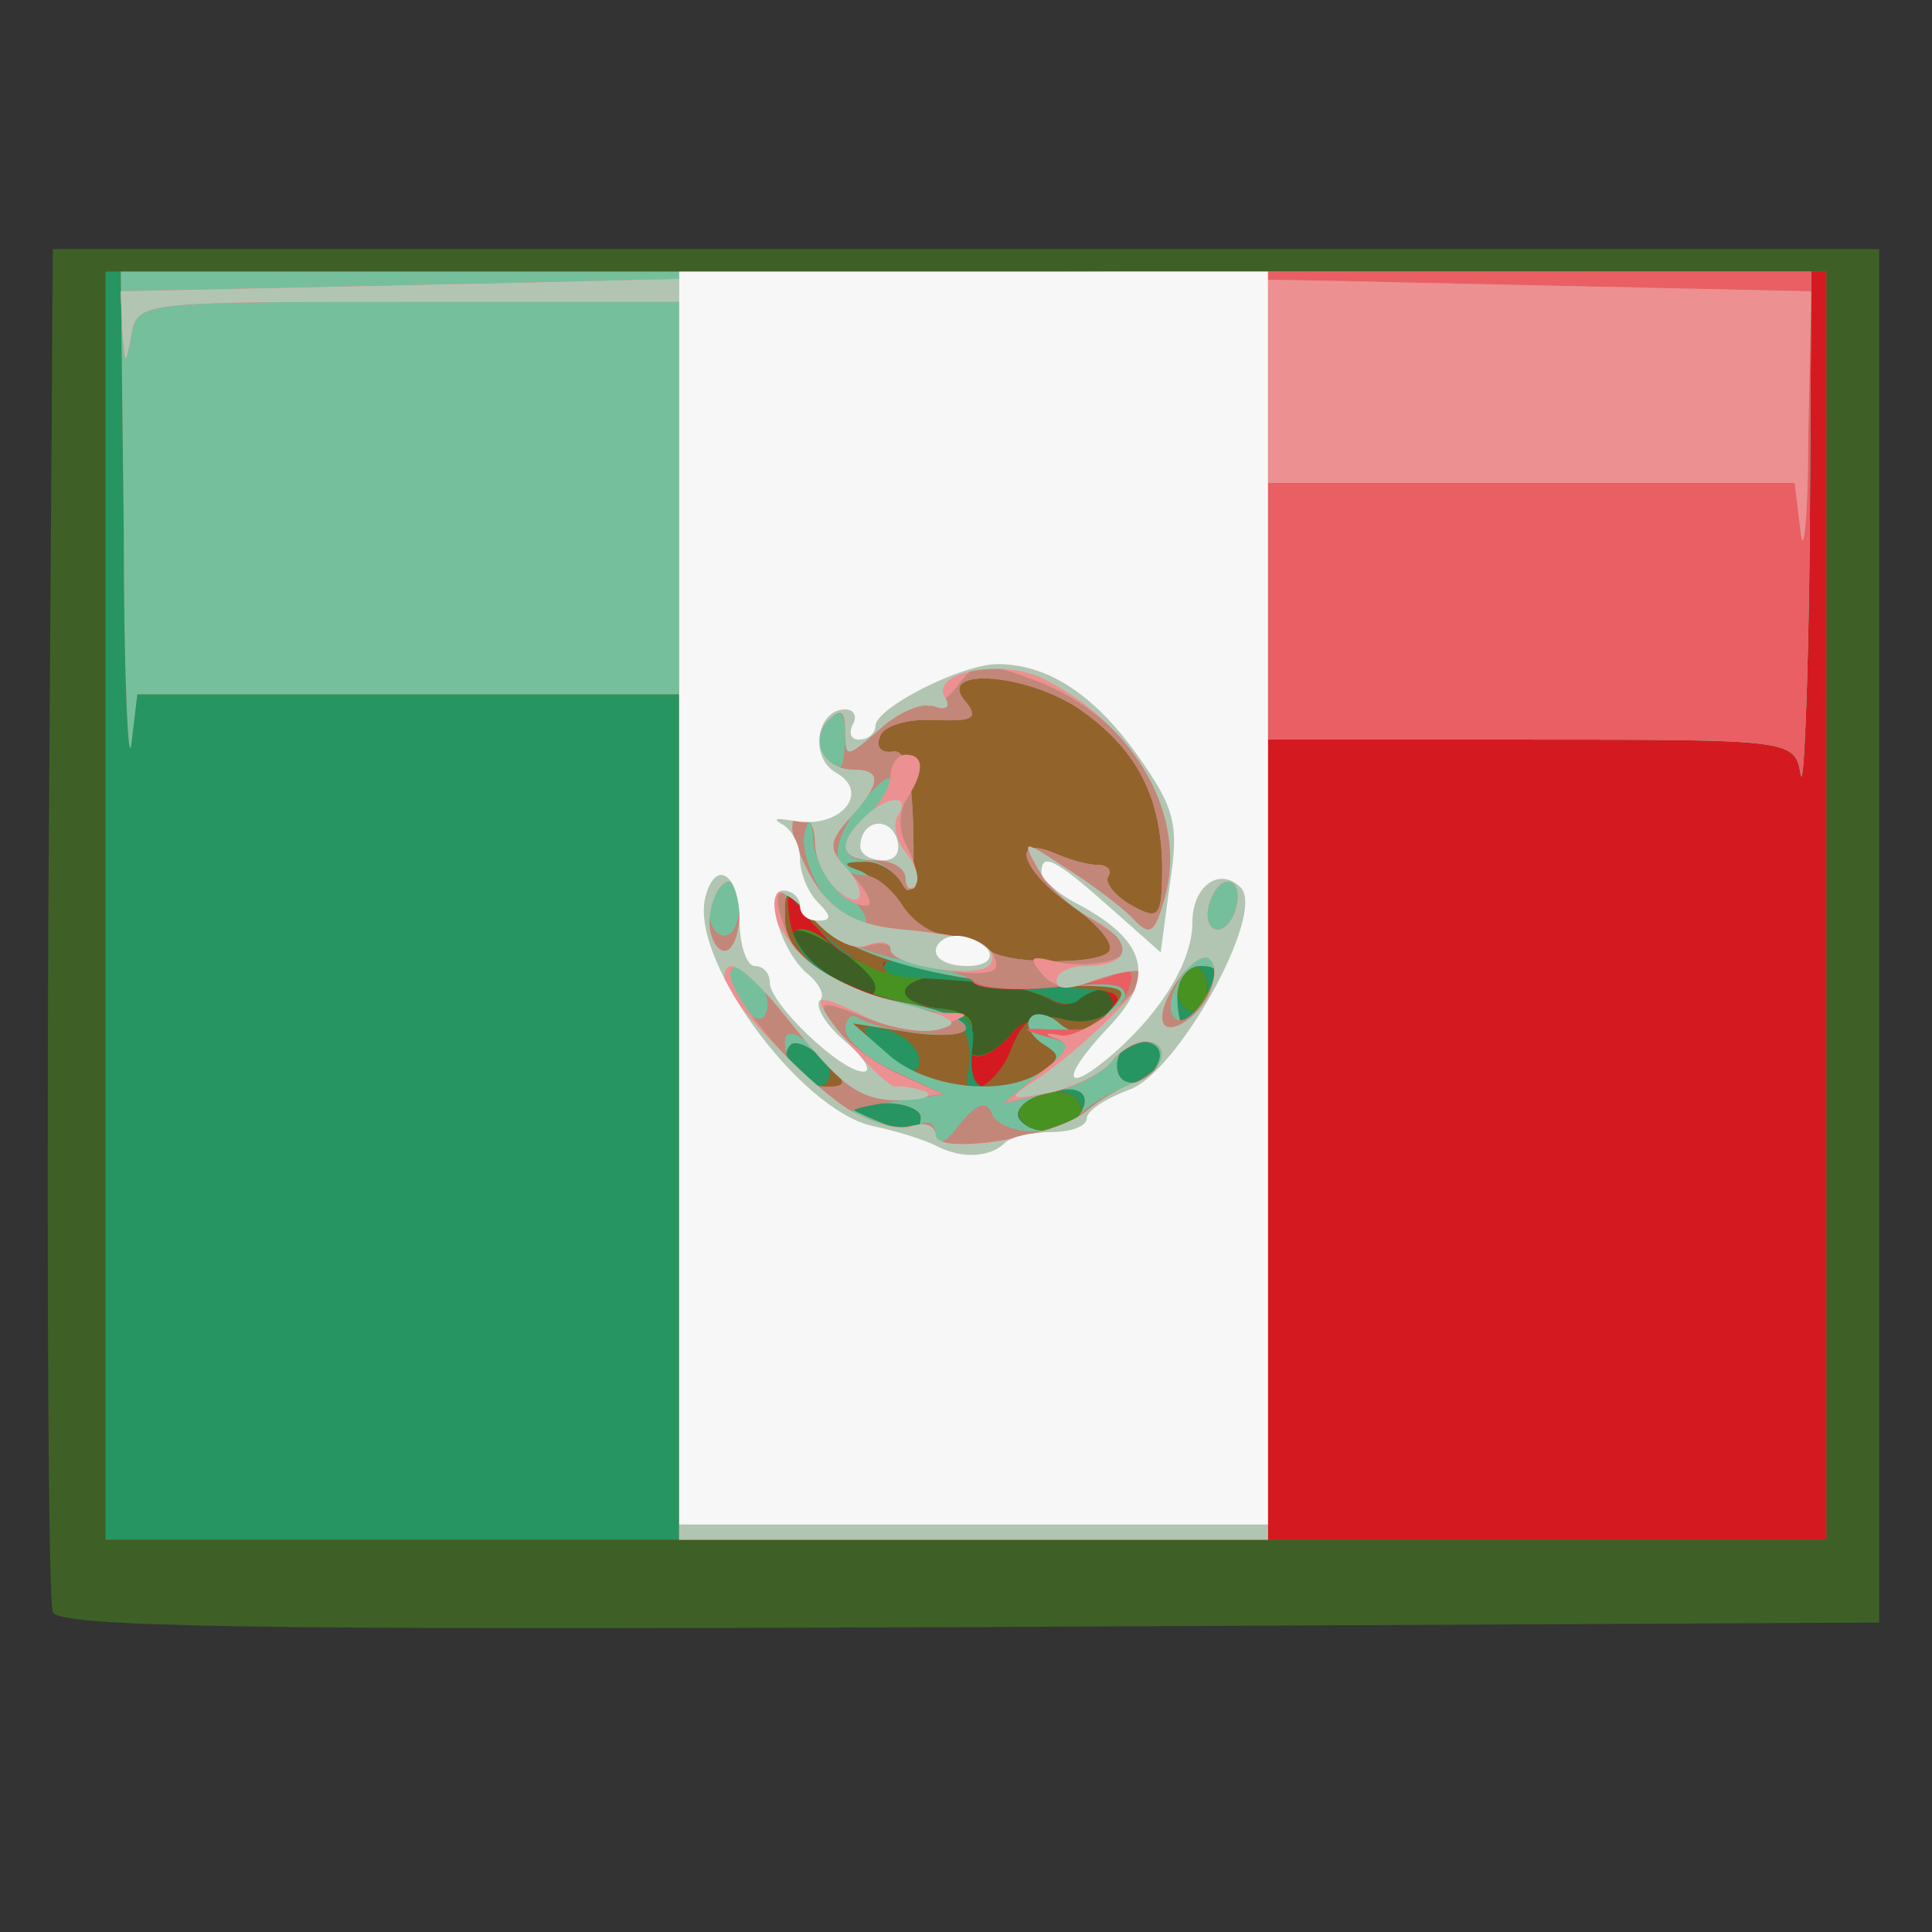<!DOCTYPE svg PUBLIC "-//W3C//DTD SVG 20010904//EN" "http://www.w3.org/TR/2001/REC-SVG-20010904/DTD/svg10.dtd">
<svg version="1.0" xmlns="http://www.w3.org/2000/svg" width="128px" height="128px" viewBox="0 0 1280 1280" preserveAspectRatio="xMidYMid meet">
<rect x="0" y="0" width="1280" height="1280" fill="#333333" stroke="none"/>
<g id="layer101" fill="#3e6026" stroke="none">
 <path d="M35 1068 c-3 -7 -4 -213 -3 -458 l3 -445 605 0 605 0 0 455 0 455 -603 3 c-477 2 -604 0 -607 -10z"/>
 </g>
<g id="layer102" fill="#489222" stroke="none">
 <path d="M70 600 l0 -420 570 0 570 0 0 420 0 420 -570 0 -570 0 0 -420z m600 85 c7 -9 21 -13 35 -9 23 6 43 -10 26 -20 -5 -4 -12 -2 -16 4 -4 6 -12 7 -18 3 -7 -4 -21 -9 -32 -10 -11 -1 -29 -4 -40 -5 -11 -2 -22 2 -25 7 -3 6 7 11 22 13 19 2 25 8 21 18 -7 18 11 18 27 -1z m-90 -31 c0 -11 -45 -42 -54 -37 -5 3 2 14 15 24 24 19 39 24 39 13z"/>
 </g>
<g id="layer103" fill="#d41a20" stroke="none">
 <path d="M70 600 l0 -420 570 0 570 0 0 420 0 420 -570 0 -570 0 0 -420z m645 141 c3 -5 1 -12 -4 -15 -13 -8 -42 4 -35 15 7 12 31 12 39 0z m-45 -56 c7 -9 21 -13 35 -9 23 6 43 -10 26 -20 -5 -4 -12 -2 -16 4 -4 6 -12 7 -18 3 -12 -8 -27 -11 -89 -16 -21 -2 -46 -11 -57 -21 -11 -10 -22 -13 -25 -8 -9 14 37 41 83 48 28 4 38 10 34 20 -7 19 11 18 27 -1z m130 -30 c0 -8 -4 -15 -10 -15 -5 0 -10 7 -10 15 0 8 5 15 10 15 6 0 10 -7 10 -15z"/>
 </g>
<g id="layer104" fill="#269561" stroke="none">
 <path d="M70 600 l0 -420 565 0 565 0 -1 178 c-1 97 -4 167 -6 155 -4 -23 -6 -23 -179 -23 l-174 0 0 265 0 265 -385 0 -385 0 0 -420z m645 141 c3 -5 1 -12 -4 -15 -13 -8 -42 4 -35 15 7 12 31 12 39 0z m-45 -46 c8 -20 15 -24 33 -20 15 4 28 1 36 -9 10 -12 9 -14 -3 -12 -9 1 -18 5 -22 9 -4 3 -12 3 -18 -1 -11 -7 -42 -12 -88 -14 -15 0 -25 -5 -22 -9 3 -5 -1 -6 -9 -3 -9 3 -24 -6 -36 -22 -20 -25 -21 -25 -18 -5 4 28 35 49 84 57 35 5 40 9 37 30 -3 32 14 31 26 -1z m130 -40 c0 -8 -4 -15 -10 -15 -5 0 -10 7 -10 15 0 8 5 15 10 15 6 0 10 -7 10 -15z"/>
 </g>
<g id="layer105" fill="#92642b" stroke="none">
 <path d="M450 740 l0 -280 -179 0 -180 0 -4 33 c-2 17 -5 -46 -5 -140 l-2 -173 560 0 560 0 -1 178 c-1 97 -4 167 -6 155 -4 -23 -6 -23 -179 -23 l-174 0 0 265 0 265 -195 0 -195 0 0 -280z m160 0 c0 -5 -12 -10 -27 -9 -25 0 -26 1 -8 9 27 12 35 12 35 0z m105 -1 c10 -15 -1 -22 -24 -14 -12 3 -19 11 -16 16 8 12 32 11 40 -2z m-165 -28 c0 -12 -20 -25 -27 -18 -7 7 6 27 18 27 5 0 9 -4 9 -9z m120 -16 c8 -20 15 -24 33 -20 14 4 28 1 34 -7 9 -10 1 -13 -40 -14 -29 -1 -67 -6 -85 -12 -22 -7 -30 -7 -26 0 4 5 -5 2 -20 -7 -15 -10 -31 -25 -36 -34 -8 -13 -9 -11 -7 8 5 30 29 48 78 56 36 6 45 17 40 48 -3 19 21 4 29 -18z m98 7 c2 -7 -3 -12 -12 -12 -9 0 -16 7 -16 16 0 17 22 14 28 -4z m-160 -4 c-3 -7 -13 -15 -23 -16 -15 -4 -16 -2 -4 12 17 19 32 21 27 4z m192 -38 c9 -16 8 -20 -5 -20 -8 0 -15 9 -15 20 0 11 2 20 5 20 2 0 9 -9 15 -20z"/>
 </g>
<g id="layer106" fill="#76bf9d" stroke="none">
 <path d="M450 740 l0 -280 -179 0 -180 0 -4 33 c-2 17 -5 -46 -5 -140 l-2 -173 560 0 560 0 -1 178 c-1 97 -4 167 -6 155 -4 -23 -6 -23 -179 -23 l-174 0 0 265 0 265 -195 0 -195 0 0 -280z m160 0 c0 -5 -12 -10 -27 -9 -25 0 -26 1 -8 9 27 12 35 12 35 0z m105 -1 c10 -15 -1 -22 -24 -14 -12 3 -19 11 -16 16 8 12 32 11 40 -2z m-168 -36 c-9 -9 -19 -14 -23 -11 -10 10 6 28 24 28 15 0 15 -1 -1 -17z m143 7 c13 -9 13 -11 0 -19 -8 -6 -11 -13 -7 -17 3 -4 13 -2 20 5 11 8 18 7 31 -8 16 -17 14 -18 -36 -18 -69 -1 -138 -20 -160 -45 -18 -20 -18 -20 -18 1 0 25 32 47 83 56 20 4 37 11 37 16 0 5 -17 6 -37 3 l-38 -6 24 21 c25 22 76 28 101 11z m78 -8 c2 -7 -3 -12 -12 -12 -9 0 -16 7 -16 16 0 17 22 14 28 -4z m32 -42 c9 -16 8 -20 -5 -20 -8 0 -15 9 -15 20 0 11 2 20 5 20 2 0 9 -9 15 -20z m-65 -30 c3 -5 -8 -18 -25 -30 -33 -23 -41 -47 -12 -35 9 4 22 8 29 8 7 0 10 4 7 8 -2 4 5 13 16 19 18 10 20 8 20 -27 -1 -47 -18 -78 -56 -104 -35 -23 -93 -27 -75 -5 10 12 6 14 -20 13 -18 -1 -34 4 -36 11 -3 7 1 11 8 10 9 -2 13 13 14 50 1 36 -1 49 -7 38 -5 -9 -17 -16 -26 -15 -14 0 -14 2 -2 6 8 4 21 14 28 25 7 10 22 18 32 18 10 0 21 4 24 8 6 11 75 12 81 2z"/>
 </g>
<g id="layer107" fill="#e95f64" stroke="none">
 <path d="M450 610 l0 -410 -179 0 c-178 0 -180 0 -184 22 -4 21 -4 21 -6 -3 l-1 -26 278 -6 c152 -4 404 -7 560 -7 l282 0 -1 178 c-1 97 -4 167 -6 155 -4 -23 -6 -23 -179 -23 l-174 0 0 265 0 265 -195 0 -195 0 0 -410z m207 128 c6 15 49 16 58 1 4 -5 18 -14 31 -19 13 -5 24 -14 24 -20 0 -15 -21 -12 -34 4 -6 7 -24 17 -41 20 l-30 7 24 -20 c23 -18 23 -19 5 -24 -18 -5 -18 -6 1 -5 36 1 43 -2 49 -17 5 -13 -3 -15 -44 -11 -27 3 -52 1 -55 -3 -2 -5 -23 -11 -46 -15 -24 -4 -50 -16 -61 -28 l-18 -21 0 21 c0 26 34 51 83 59 20 3 37 10 37 14 0 9 -55 3 -72 -7 -4 -3 -8 1 -8 8 0 7 15 20 33 28 l32 15 -35 5 c-31 5 -33 7 -13 14 13 4 27 4 33 1 5 -3 10 0 10 7 1 8 7 5 16 -7 11 -14 18 -16 21 -7z m-112 -38 c-20 -22 -31 -20 -22 5 4 8 14 15 23 15 16 0 16 -2 -1 -20z m-44 -53 c-16 -16 -26 0 -10 19 9 11 15 12 17 4 2 -6 -1 -17 -7 -23z m302 -10 c-3 -6 -11 -3 -19 8 -7 10 -11 22 -7 28 3 6 11 3 19 -8 7 -10 11 -22 7 -28z m-68 -7 c3 -5 -8 -18 -25 -30 -33 -23 -41 -47 -12 -35 9 4 22 8 29 8 7 0 10 4 7 8 -2 4 5 13 16 19 18 10 20 8 20 -27 -1 -47 -18 -78 -56 -104 -35 -23 -93 -27 -75 -5 10 12 6 14 -20 13 -18 -1 -34 4 -36 11 -3 7 1 11 8 10 9 -2 13 13 14 50 1 36 -1 49 -7 38 -5 -9 -16 -16 -23 -16 -19 0 -19 -14 0 -30 8 -7 15 -17 15 -23 0 -5 -9 2 -21 17 -20 26 -19 46 4 46 7 0 18 9 25 20 7 11 21 20 31 20 11 0 22 4 25 8 6 11 75 12 81 2z m-245 -31 c0 -11 -4 -17 -10 -14 -5 3 -10 13 -10 21 0 8 5 14 10 14 6 0 10 -9 10 -21z m71 -6 c-12 -8 -22 -24 -22 -36 -1 -16 -3 -17 -6 -5 -5 21 26 70 39 62 5 -3 0 -13 -11 -21z m259 1 c0 -8 -4 -12 -10 -9 -5 3 -10 13 -10 21 0 8 5 12 10 9 6 -3 10 -13 10 -21z m-260 -106 c0 -16 -3 -19 -11 -11 -6 6 -8 16 -5 22 11 17 16 13 16 -11z"/>
 </g>
<g id="layer108" fill="#c38779" stroke="none">
 <path d="M450 610 l0 -410 -179 0 c-178 0 -180 0 -184 22 -4 21 -4 21 -6 -3 l-1 -26 284 -6 c156 -4 408 -4 560 0 l276 6 -2 96 c0 53 -3 81 -5 64 l-4 -33 -175 0 -174 0 0 350 0 350 -195 0 -195 0 0 -410z m207 128 c6 15 49 16 58 1 4 -5 18 -14 31 -19 13 -5 24 -14 24 -20 0 -15 -21 -12 -34 4 -6 7 -24 17 -41 20 l-30 7 24 -20 c19 -14 21 -20 10 -23 -8 -3 -6 -4 4 -2 9 1 24 -4 32 -13 17 -16 20 -37 5 -28 -17 10 -84 14 -95 5 -5 -4 -28 -11 -50 -15 -21 -3 -47 -16 -57 -27 l-18 -21 0 21 c0 26 34 51 83 59 20 3 37 10 37 14 0 9 -55 3 -72 -7 -4 -3 -8 1 -8 8 0 7 15 20 33 28 l32 15 -35 5 c-31 5 -33 7 -13 14 13 4 27 4 33 1 5 -3 10 0 10 7 1 8 7 5 16 -7 11 -14 18 -16 21 -7z m-112 -38 c-20 -22 -31 -20 -22 5 4 8 14 15 23 15 16 0 16 -2 -1 -20z m-44 -53 c-16 -16 -26 0 -10 19 9 11 15 12 17 4 2 -6 -1 -17 -7 -23z m302 -10 c-3 -6 -11 -3 -19 8 -7 10 -11 22 -7 28 3 6 11 3 19 -8 7 -10 11 -22 7 -28z m-68 -7 c3 -5 -8 -18 -25 -30 -33 -23 -41 -47 -12 -35 9 4 22 8 29 8 7 0 10 4 7 8 -2 4 5 13 16 19 18 10 20 8 20 -27 -1 -47 -18 -78 -56 -104 -35 -23 -93 -27 -75 -5 10 12 6 14 -20 13 -18 -1 -34 4 -36 11 -3 7 1 11 8 10 9 -2 13 13 14 50 1 36 -1 49 -7 38 -5 -9 -16 -16 -23 -16 -19 0 -19 -14 0 -30 8 -7 15 -17 15 -23 0 -5 -9 2 -21 17 -20 26 -19 46 4 46 7 0 18 9 25 20 7 11 21 20 31 20 11 0 22 4 25 8 6 11 75 12 81 2z m-245 -31 c0 -11 -4 -17 -10 -14 -5 3 -10 13 -10 21 0 8 5 14 10 14 6 0 10 -9 10 -21z m71 -6 c-12 -8 -22 -24 -22 -36 -1 -16 -3 -17 -6 -5 -5 21 26 70 39 62 5 -3 0 -13 -11 -21z m259 1 c0 -8 -4 -12 -10 -9 -5 3 -10 13 -10 21 0 8 5 12 10 9 6 -3 10 -13 10 -21z m-260 -106 c0 -16 -3 -19 -11 -11 -6 6 -8 16 -5 22 11 17 16 13 16 -11z"/>
 </g>
<g id="layer109" fill="#ec9092" stroke="none">
 <path d="M450 610 l0 -410 -179 0 c-178 0 -180 0 -184 22 -4 21 -4 21 -6 -3 l-1 -26 284 -6 c156 -4 408 -4 560 0 l276 6 -2 96 c0 53 -3 81 -5 64 l-4 -33 -175 0 -174 0 0 350 0 350 -195 0 -195 0 0 -410z m270 126 c8 -7 23 -16 33 -19 19 -7 23 -27 6 -27 -7 0 -17 6 -23 14 -6 7 -24 17 -41 20 l-30 7 24 -20 c19 -14 21 -20 10 -23 -8 -3 -6 -4 4 -2 16 2 62 -35 53 -43 -2 -2 -15 1 -29 6 -19 7 -28 6 -37 -4 -9 -11 -7 -12 9 -8 12 3 28 2 38 -1 15 -6 13 -10 -12 -26 -16 -10 -33 -27 -39 -37 -9 -16 -7 -16 20 2 16 10 36 25 44 33 12 13 15 11 22 -14 16 -58 -24 -122 -91 -145 -30 -11 -36 -10 -47 6 -8 10 -17 15 -21 12 -3 -4 -17 3 -30 15 -21 20 -23 20 -23 3 0 -14 -3 -16 -11 -8 -13 13 -4 33 17 33 18 0 18 9 -3 32 -15 17 -15 19 2 38 10 11 14 20 9 20 -16 0 -34 -23 -34 -42 0 -10 -4 -18 -10 -18 -5 0 -7 8 -3 18 15 41 33 55 73 58 46 4 60 10 60 24 0 11 -64 1 -68 -11 -2 -4 -10 -5 -18 -2 -8 3 -23 -5 -34 -17 -24 -27 -31 -24 -19 8 9 24 62 51 101 53 22 0 22 1 3 8 -12 5 -33 3 -52 -5 -30 -12 -32 -11 -21 5 6 9 25 24 42 32 l31 14 -28 3 c-26 3 -46 -13 -94 -77 -6 -9 -15 -13 -18 -9 -9 9 38 67 74 91 14 9 34 16 44 13 9 -2 17 1 17 6 0 14 80 1 100 -16z m80 -75 c6 -13 6 -22 1 -26 -9 -5 -31 24 -31 39 0 14 20 4 30 -13z m-310 -57 c0 -14 -4 -23 -10 -19 -5 3 -10 15 -10 26 0 10 5 19 10 19 6 0 10 -12 10 -26z m330 -10 c0 -8 -4 -12 -10 -9 -5 3 -10 13 -10 21 0 8 5 12 10 9 6 -3 10 -13 10 -21z"/>
 <path d="M600 582 c0 -7 -9 -12 -20 -12 -24 0 -26 -13 -5 -30 8 -7 15 -19 15 -26 0 -8 5 -14 10 -14 12 0 13 10 1 29 -6 9 -6 22 1 34 5 10 7 21 4 25 -3 3 -6 0 -6 -6z"/>
 </g>
<g id="layer110" fill="#b2c5b2" stroke="none">
 <path d="M450 610 l0 -410 -179 0 c-178 0 -180 0 -184 22 -4 21 -4 21 -6 -3 l-1 -26 278 -6 c152 -4 323 -7 380 -7 l102 0 0 420 0 420 -195 0 -195 0 0 -410z m270 126 c8 -7 23 -16 33 -19 19 -7 23 -27 6 -27 -7 0 -17 6 -23 14 -6 7 -24 16 -41 20 -26 5 -28 4 -11 -7 32 -21 79 -67 74 -73 -3 -2 -17 0 -32 5 -17 7 -26 7 -26 1 0 -6 9 -10 19 -10 31 0 33 -16 5 -31 -14 -7 -30 -22 -36 -33 -11 -20 -11 -20 18 -1 16 10 36 25 44 33 12 13 15 11 22 -14 14 -53 -18 -112 -80 -144 -27 -14 -76 -5 -66 12 4 6 1 9 -7 6 -8 -3 -24 4 -36 15 -22 19 -23 20 -23 2 0 -14 -3 -16 -11 -8 -13 13 -4 33 17 33 18 0 18 9 -3 32 -13 14 -14 21 -5 30 17 17 15 33 -3 18 -8 -7 -15 -21 -15 -31 0 -11 -4 -19 -10 -19 -5 0 -7 8 -3 18 15 41 33 55 73 58 46 5 63 11 56 23 -7 10 -66 1 -66 -10 0 -5 -7 -6 -15 -3 -9 4 -23 -3 -34 -15 -32 -37 -45 -20 -13 19 10 12 40 28 67 34 37 10 43 14 27 18 -11 3 -33 -1 -48 -8 -15 -8 -28 -13 -30 -11 -5 4 43 59 50 57 4 -1 12 1 19 3 6 3 -1 6 -18 6 -24 0 -37 -9 -65 -44 -33 -42 -50 -55 -50 -37 0 12 53 68 82 87 16 9 35 15 43 11 8 -3 15 0 15 6 0 14 79 2 100 -16z m80 -75 c6 -13 6 -22 1 -26 -9 -5 -31 24 -31 39 0 14 20 4 30 -13z m-310 -57 c0 -14 -4 -23 -10 -19 -5 3 -10 15 -10 26 0 10 5 19 10 19 6 0 10 -12 10 -26z m330 -10 c0 -8 -4 -12 -10 -9 -5 3 -10 13 -10 21 0 8 5 12 10 9 6 -3 10 -13 10 -21z"/>
 <path d="M600 582 c0 -7 -9 -12 -20 -12 -23 0 -26 -10 -8 -28 15 -15 32 -16 23 -2 -4 6 -1 18 6 26 6 8 9 17 5 21 -3 3 -6 1 -6 -5z"/>
 </g>
<g id="layer111" fill="#f7f7f7" stroke="none">
 <path d="M450 595 l0 -415 195 0 195 0 0 415 0 415 -195 0 -195 0 0 -415z m216 162 c4 -4 18 -7 31 -7 13 0 23 -4 23 -9 0 -5 12 -13 28 -19 32 -11 91 -117 74 -134 -14 -14 -32 -1 -32 23 0 25 -19 57 -50 85 -35 31 -39 20 -6 -15 32 -33 26 -57 -18 -81 -14 -7 -26 -17 -26 -22 0 -13 8 -10 44 22 l35 31 6 -45 c6 -39 4 -50 -21 -85 -29 -41 -60 -61 -93 -61 -24 0 -81 29 -81 41 0 5 -5 9 -11 9 -5 0 -7 -4 -4 -10 3 -5 1 -10 -5 -10 -19 0 -24 32 -6 42 23 13 3 37 -27 32 -12 -2 -16 -2 -9 2 6 3 12 13 12 23 0 9 5 22 12 29 9 9 9 12 0 12 -7 0 -12 -4 -12 -10 0 -5 -5 -10 -11 -10 -14 0 -1 42 17 56 7 6 11 14 7 17 -3 4 4 16 17 27 13 11 18 20 12 20 -15 0 -62 -45 -62 -59 0 -6 -4 -11 -10 -11 -5 0 -10 -13 -10 -30 0 -30 -15 -41 -22 -18 -14 40 61 143 110 154 15 3 34 9 42 13 17 9 36 8 46 -2z"/>
 <path d="M620 630 c0 -5 6 -10 14 -10 8 0 18 5 21 10 3 6 -3 10 -14 10 -12 0 -21 -4 -21 -10z"/>
 <path d="M570 561 c0 -17 18 -21 24 -6 3 9 0 15 -9 15 -8 0 -15 -4 -15 -9z"/>
 </g>

</svg>